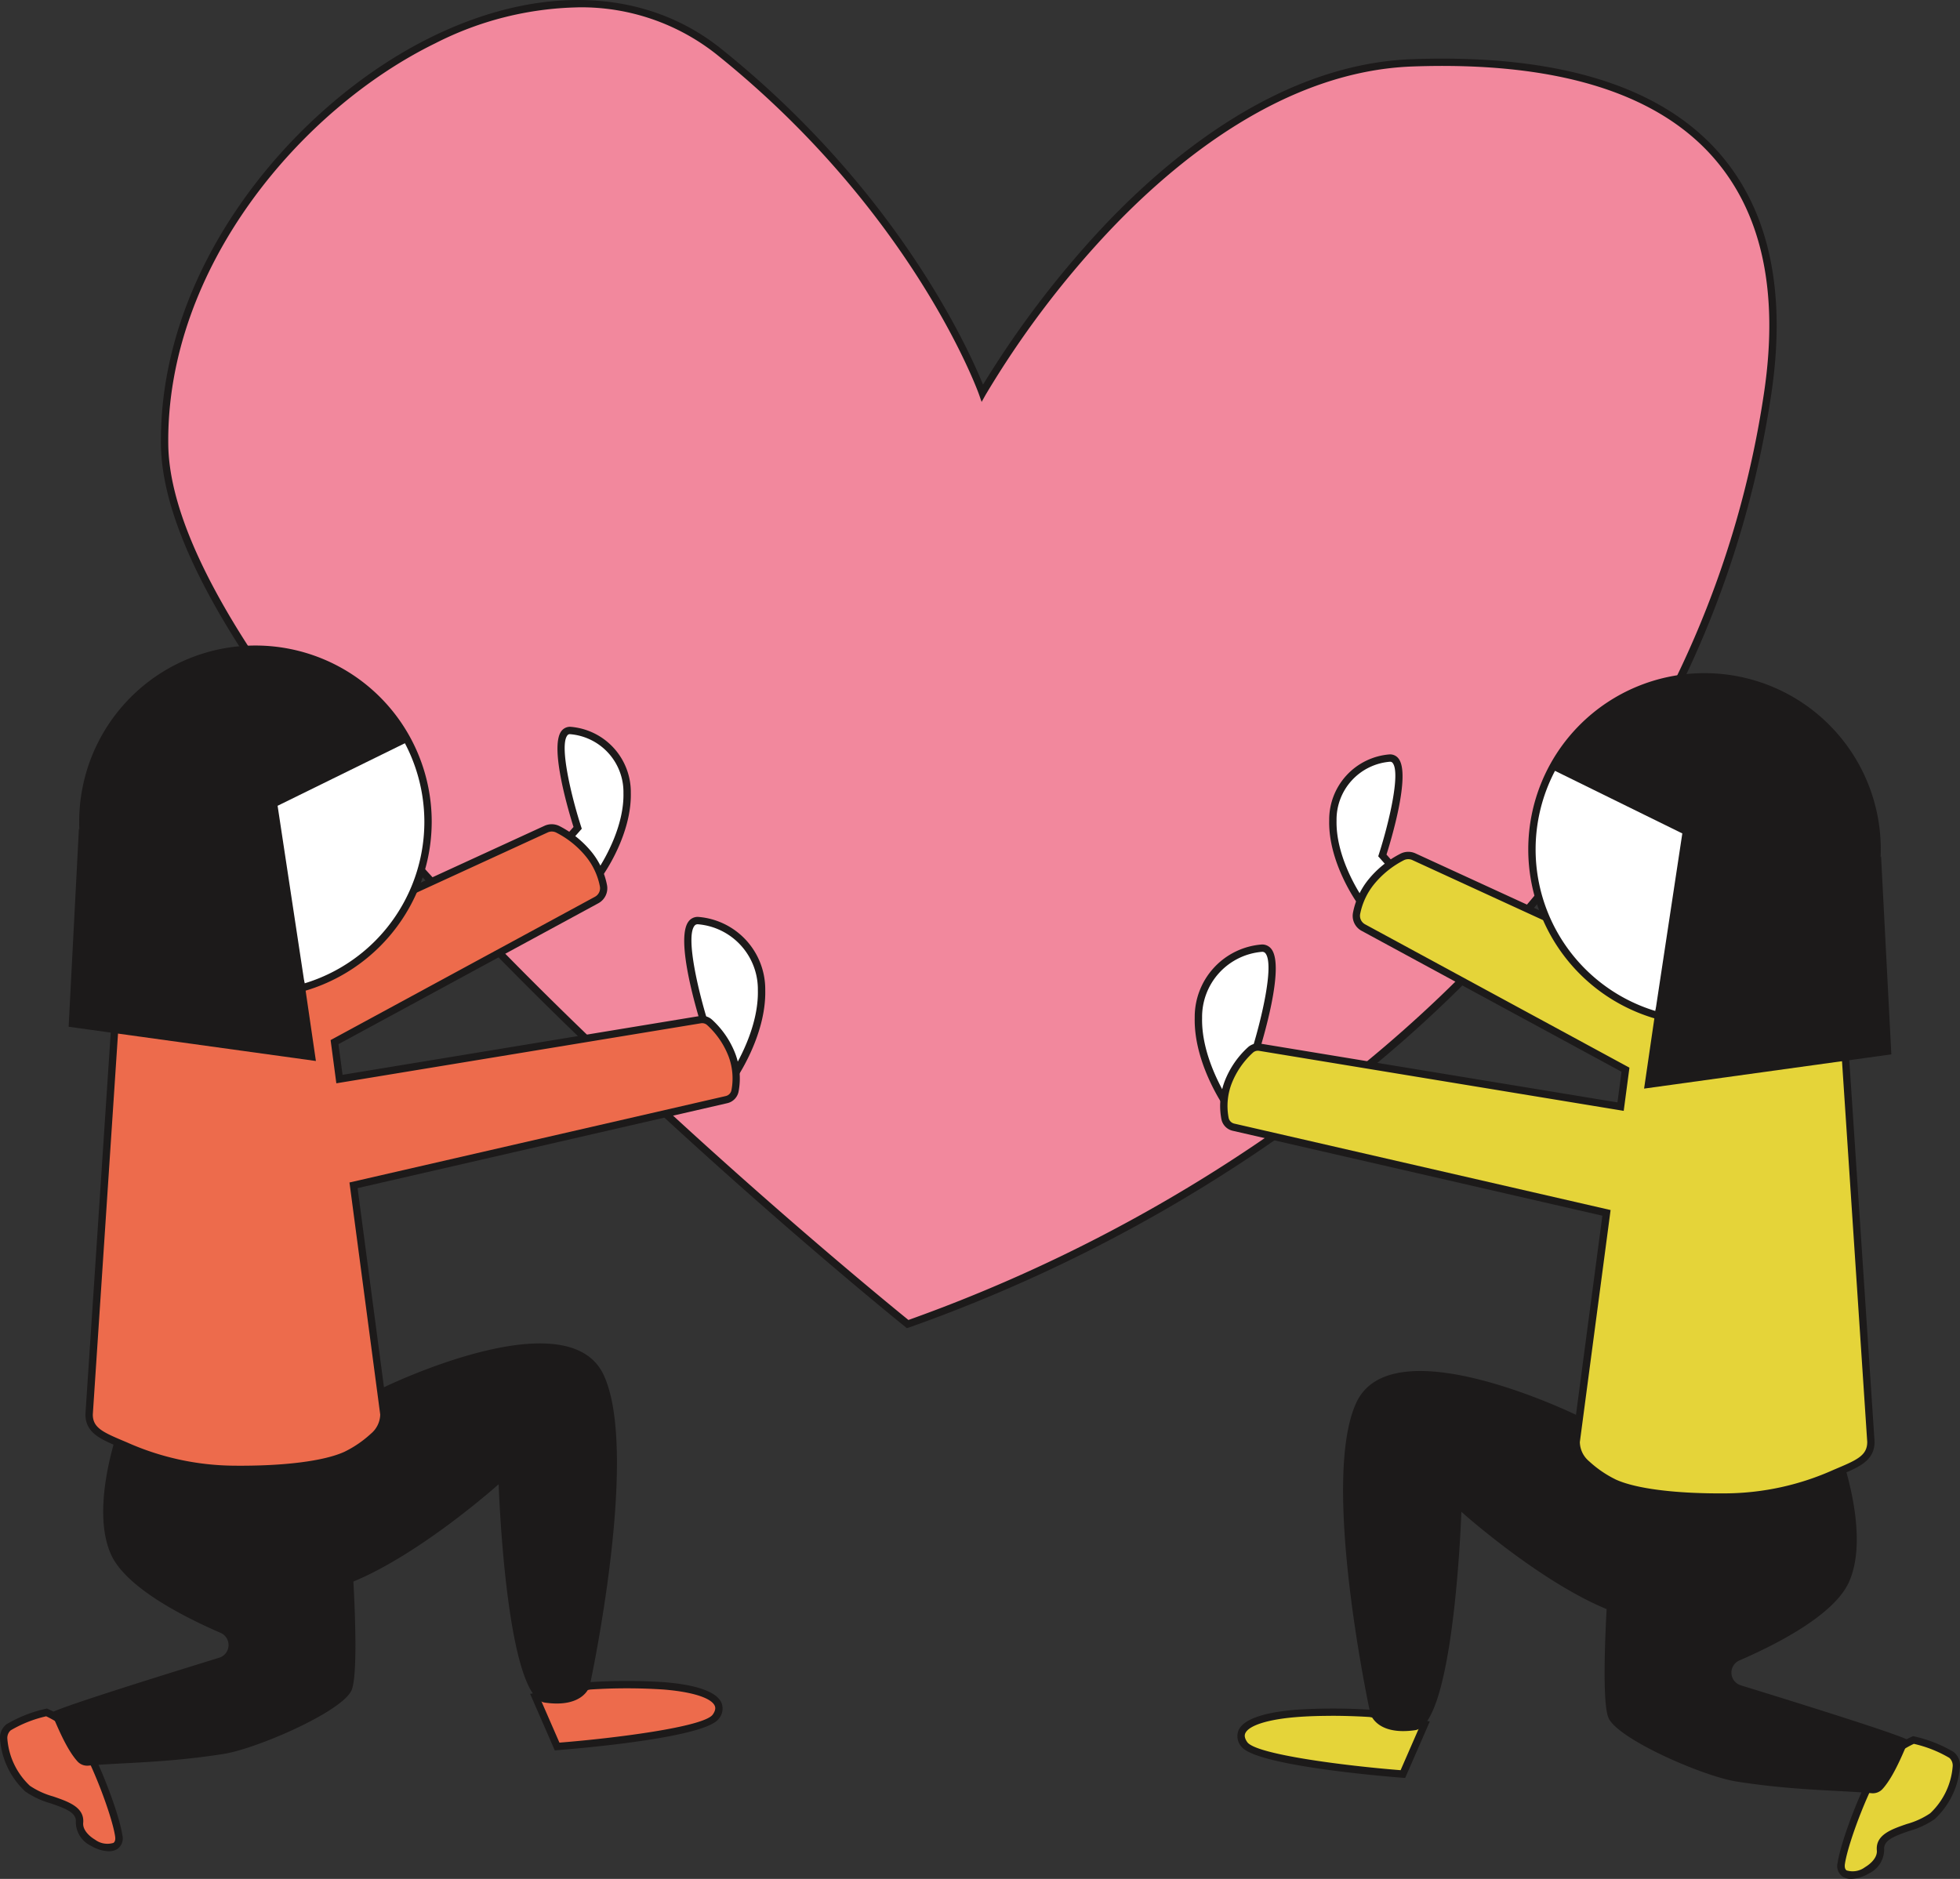 <svg xmlns="http://www.w3.org/2000/svg" xmlns:xlink="http://www.w3.org/1999/xlink" width="210.969" height="202.265" viewBox="0 0 210.969 202.265"><rect x="0" y="0" width="210.969" height="202.265" fill="#333333" stroke="none"/><defs><clipPath id="a"><circle cx="18.577" cy="18.577" r="18.577" fill="none"/></clipPath></defs><g transform="translate(0 0)"><g transform="translate(17.32)"><path d="M147.154,454.081s-79.581-63.948-79.982-94.647,38.145-59.586,59.665-42.328,28.354,36.752,28.354,36.752,19.458-34.595,46.3-35.552c33.679-1.2,41.094,16.269,38.235,35.552C228.666,428.422,147.154,454.081,147.154,454.081Z" transform="translate(-66.772 -311.545)" fill="#f2889d"/><path d="M145.965,453.456l-.164-.132c-.2-.161-20.141-16.226-39.872-35.84-11.595-11.526-20.853-22-27.515-31.145-8.364-11.471-12.65-20.882-12.742-27.966-.253-19.378,14.5-36.781,29.2-43.955,11.642-5.681,22.981-5.2,31.105,1.314,18.954,15.2,26.64,32.342,28.18,36.153a104.437,104.437,0,0,1,12.724-16.78c7.551-8.055,19.489-17.759,33.492-18.26,15.427-.549,26.479,2.785,32.851,9.909,5.5,6.148,7.443,14.926,5.787,26.094a108.06,108.06,0,0,1-19.2,47.289,136.51,136.51,0,0,1-31.393,31.047A166.71,166.71,0,0,1,146.17,453.39l-.2.063Zm-35.4-142.187a35.205,35.205,0,0,0-15.346,3.859c-14.48,7.066-29.008,24.187-28.758,43.235.164,12.444,14,32.693,40.02,58.555,18.745,18.632,37.681,34.062,39.648,35.655a167.071,167.071,0,0,0,41.845-22.042c19.785-14.312,44.562-39.424,50.254-77.8,1.62-10.925-.261-19.487-5.594-25.453-6.209-6.942-17.052-10.186-32.231-9.646-13.731.491-25.492,10.065-32.941,18.009a101.375,101.375,0,0,0-13.027,17.34l-.427.762-.29-.826c-.069-.2-7.053-19.592-28.23-36.575a23.421,23.421,0,0,0-14.921-5.077Z" transform="translate(-65.668 -310.476)" fill="#1c1a1a"/></g><g transform="translate(128.595 72.466)"><g transform="translate(69.178 114.437)"><path d="M759.116,1020.66a14.158,14.158,0,0,1,4.093,1.609c1.406,1-.274,5.148-2.047,6.594s-5.79,1.445-5.589,3.656-4.621,4.02-4.22,1.406,3.015-9.245,4.421-10.851a10.219,10.219,0,0,1,3.342-2.411Z" transform="translate(-750.933 -1020.246)" fill="#e5d439"/><path d="M751.309,1034.451a1.655,1.655,0,0,1-.934-.253,1.4,1.4,0,0,1-.522-1.493c.409-2.654,3.041-9.369,4.516-11.052a10.485,10.485,0,0,1,3.49-2.516l.116-.048.121.026a14.369,14.369,0,0,1,4.236,1.672,1.83,1.83,0,0,1,.688,1.532,8.57,8.57,0,0,1-2.714,5.689,9.054,9.054,0,0,1-2.738,1.282c-1.746.6-2.8,1.034-2.709,2.031a2.852,2.852,0,0,1-1.656,2.551A3.956,3.956,0,0,1,751.309,1034.451Zm6.739-14.533a9.863,9.863,0,0,0-3.083,2.255c-1.377,1.572-3.943,8.145-4.328,10.651-.055.356.008.6.182.717a2.231,2.231,0,0,0,1.981-.351c.659-.388,1.337-1.066,1.271-1.8-.153-1.685,1.572-2.279,3.239-2.851a8.546,8.546,0,0,0,2.5-1.147,7.762,7.762,0,0,0,2.424-5.051,1.1,1.1,0,0,0-.356-.913,13.275,13.275,0,0,0-3.825-1.514Z" transform="translate(-749.826 -1019.09)" fill="#1c1a1a"/></g><g transform="translate(14.473 8.746)"><path d="M549.249,630.361s3.416-10.535.8-10.482a6.613,6.613,0,0,0-6.13,6.726c-.1,4.381,2.941,8.643,2.941,8.643l4.175-2.864-1.788-2.023Z" transform="translate(-543.525 -619.484)" fill="#fff"/><path d="M545.662,634.691l-.227-.317c-.127-.179-3.115-4.421-3.012-8.881a7.053,7.053,0,0,1,6.517-7.114,1.136,1.136,0,0,1,.963.472c1.3,1.746-.826,8.778-1.313,10.313l1.936,2.189Zm3.308-15.52h-.013a6.253,6.253,0,0,0-5.742,6.338c-.079,3.524,1.97,7.021,2.651,8.081l3.474-2.384-1.64-1.857.069-.214c1.031-3.184,2.353-8.662,1.5-9.812a.334.334,0,0,0-.3-.153Z" transform="translate(-542.42 -618.38)" fill="#1c1a1a"/></g><g transform="translate(0 29.209)"><path d="M495.008,709.164s3.811-11.756.9-11.7a7.384,7.384,0,0,0-6.842,7.5c-.111,4.885,3.281,9.643,3.281,9.643L497,711.422Z" transform="translate(-488.662 -697.071)" fill="#fff"/><path d="M491.134,714.051l-.227-.316c-.142-.2-3.466-4.922-3.355-9.883a7.82,7.82,0,0,1,7.23-7.892,1.242,1.242,0,0,1,1.037.509c1.44,1.941-.955,9.833-1.48,11.489l2.142,2.424Zm3.679-17.3H494.8a7.03,7.03,0,0,0-6.454,7.119c-.09,3.983,2.258,7.945,2.991,9.081l3.959-2.717-1.849-2.092.069-.214c1.155-3.561,2.627-9.7,1.667-10.991A.419.419,0,0,0,494.814,696.751Z" transform="translate(-487.55 -695.96)" fill="#1c1a1a"/></g><g transform="translate(2.738)"><g transform="translate(1.856 111.457)"><path d="M520.363,1009.427a61.27,61.27,0,0,0-7.958,0c-3.8.3-7.016,1.306-5.608,3.316s17.081,3.215,17.081,3.215l2.345-5.373-5.861-1.161Z" transform="translate(-506.065 -1008.897)" fill="#e5d439"/><path d="M523.028,1015.268l-.28-.021c-1.625-.124-15.9-1.282-17.377-3.384a1.682,1.682,0,0,1-.269-1.757c.683-1.451,3.732-1.986,6.169-2.181a62,62,0,0,1,8.016,0l.047.005,6.343,1.255-2.653,6.08Zm-7.981-6.686c-1.168,0-2.461.032-3.708.132-3.057.243-5.12.889-5.515,1.728-.047.1-.19.406.2.965.931,1.332,10.5,2.548,16.509,3.025l2.034-4.663-5.354-1.06c-.224-.016-1.978-.132-4.165-.132Z" transform="translate(-504.965 -1007.791)" fill="#1c1a1a"/></g><path d="M590.9,903.881a1.431,1.431,0,0,1-.145-2.682c4.08-1.765,10.229-4.922,11.8-8.461,1.936-4.357-.016-11.17-.86-13.684a1.427,1.427,0,0,0-1.356-.973H587c-2.828-1.018-13.454-3.139-13.454-3.139s-20.093-9.938-24.026-1.5,1.5,33.46,1.5,33.46.6,2.414,4.824,1.809,4.98-23.511,4.98-23.511,8.285,7.435,15.636,10.477c-.206,3.8-.438,10.1.182,11.663.9,2.276,10.163,6.328,13.81,6.9,6.249.981,11.136.931,14.517,1.255a1.411,1.411,0,0,0,1.182-.448c1.424-1.559,2.564-4.84,2.83-5.193C609.2,909.562,597.278,905.846,590.9,903.881Z" transform="translate(-534.859 -794.919)" fill="#1c1a1a"/><g transform="translate(0 19.23)"><path d="M566.056,677.033a3.645,3.645,0,0,0-3.867-3.371h-12l-30.3-13.919a1.456,1.456,0,0,0-1.292.042,10.534,10.534,0,0,0-3.321,2.7,7.7,7.7,0,0,0-1.554,3.36,1.444,1.444,0,0,0,.733,1.535l28.214,15.3-.527,3.978-38.844-6.4a1.2,1.2,0,0,0-1.015.309,9.416,9.416,0,0,0-2.384,3.489,7.178,7.178,0,0,0-.338,3.856,1.2,1.2,0,0,0,.91.952l40.155,9.224-3.265,24.651a3.15,3.15,0,0,0,1.134,2.382,12.271,12.271,0,0,0,2.965,2.023c2.07.939,6.225,1.585,12.072,1.524a29.082,29.082,0,0,0,11.682-2.561c2.289-.981,3.867-1.509,3.867-3.371l-3.028-45.712Z" transform="translate(-499.043 -659.221)" fill="#e5d439"/><path d="M551.68,727.983c-5.13,0-9.295-.564-11.5-1.564a12.709,12.709,0,0,1-3.06-2.086,3.535,3.535,0,0,1-1.269-2.68V721.6l3.221-24.295-39.8-9.145a1.6,1.6,0,0,1-1.211-1.263,7.521,7.521,0,0,1,.356-4.067,9.672,9.672,0,0,1,2.485-3.64,1.594,1.594,0,0,1,1.353-.411l38.44,6.33.438-3.3-27.974-15.169a1.826,1.826,0,0,1-.931-1.954,8.094,8.094,0,0,1,1.633-3.534,10.744,10.744,0,0,1,3.445-2.8,1.856,1.856,0,0,1,1.643-.053l30.216,13.882h11.914a4.044,4.044,0,0,1,4.262,3.751l3.028,45.7c0,2.018-1.6,2.7-3.632,3.558l-.475.2a29.551,29.551,0,0,1-11.835,2.593l-.744,0Zm-15.034-6.3a2.762,2.762,0,0,0,1,2.06,11.948,11.948,0,0,0,2.888,1.973c2.187.992,6.523,1.53,11.885,1.48a28.768,28.768,0,0,0,11.524-2.527l.485-.206c2.129-.9,3.152-1.4,3.152-2.8l-3.028-45.712a3.257,3.257,0,0,0-3.471-2.975H548.99l-30.374-13.956a1.057,1.057,0,0,0-.942.032,10.025,10.025,0,0,0-3.194,2.593A7.335,7.335,0,0,0,513,664.826a1.043,1.043,0,0,0,.533,1.113l28.452,15.43-.617,4.65-39.245-6.462a.793.793,0,0,0-.678.206,8.9,8.9,0,0,0-2.287,3.342,6.765,6.765,0,0,0-.319,3.648.8.8,0,0,0,.612.638l40.505,9.305-3.31,24.981Z" transform="translate(-497.929 -658.129)" fill="#1c1a1a"/></g><g transform="translate(33.165)"><circle cx="18.577" cy="18.577" r="18.577" transform="translate(0.396 0.396)" fill="#fff"/><path d="M642.642,623.164a18.972,18.972,0,1,1,18.972-18.972A18.994,18.994,0,0,1,642.642,623.164Zm0-37.151a18.181,18.181,0,1,0,18.181,18.181A18.2,18.2,0,0,0,642.642,586.014Z" transform="translate(-623.67 -585.22)" fill="#1c1a1a"/><g transform="translate(0.396 0.396)" clip-path="url(#a)"><path d="M630.51,575.8l14.778,7.267-2.846,18.793-1.158,7.638,24.822-2.944,6.905-27.325-4.927-20.365-24.646,1.947-9.548,8.366Z" transform="translate(-629.102 -566.208)" fill="#1c1a1a"/></g><path d="M696.448,660.05l1.105,21.3-26.613,3.687,1.269-8.683Z" transform="translate(-658.472 -640.313)" fill="#1c1a1a"/></g></g></g><g transform="translate(0 69.496)"><g transform="translate(0 114.432)"><path d="M6.113,1009.39A14.155,14.155,0,0,0,2.019,1011c-1.406,1,.274,5.149,2.047,6.594s5.79,1.445,5.589,3.656,4.621,4.02,4.22,1.406-3.015-9.245-4.421-10.851a10.217,10.217,0,0,0-3.342-2.411Z" transform="translate(-1.102 -1008.973)" fill="#ed6b4c"/><path d="M11.716,1023.174a3.929,3.929,0,0,1-1.894-.578,2.845,2.845,0,0,1-1.656-2.551c.09-1-.963-1.432-2.709-2.031a8.989,8.989,0,0,1-2.738-1.282,8.582,8.582,0,0,1-2.714-5.692,1.83,1.83,0,0,1,.688-1.532,14.394,14.394,0,0,1,4.236-1.672l.121-.026.116.047a10.542,10.542,0,0,1,3.49,2.516c1.474,1.685,4.107,8.4,4.516,11.052a1.4,1.4,0,0,1-.522,1.493,1.647,1.647,0,0,1-.934.253Zm-6.739-14.531a13.3,13.3,0,0,0-3.825,1.514,1.106,1.106,0,0,0-.356.912,7.763,7.763,0,0,0,2.424,5.054,8.54,8.54,0,0,0,2.5,1.147c1.667.572,3.392,1.166,3.239,2.851-.066.733.612,1.408,1.271,1.8a2.223,2.223,0,0,0,1.981.351c.177-.119.237-.361.182-.718-.385-2.506-2.951-9.078-4.328-10.651a9.859,9.859,0,0,0-3.083-2.255Z" transform="translate(-0.004 -1007.81)" fill="#1c1a1a"/></g><g transform="translate(59.796 8.744)"><path d="M230.731,619.1s-3.416-10.535-.8-10.482a6.613,6.613,0,0,1,6.13,6.726c.1,4.381-2.941,8.643-2.941,8.643l-4.175-2.864,1.788-2.023Z" transform="translate(-228.352 -608.221)" fill="#fff"/><path d="M231.574,623.421l-4.864-3.337,1.936-2.189c-.485-1.535-2.609-8.567-1.314-10.313a1.166,1.166,0,0,1,.963-.472,7.049,7.049,0,0,1,6.518,7.114c.1,4.46-2.885,8.7-3.012,8.881Zm-3.679-3.482,3.474,2.384c.681-1.06,2.73-4.563,2.651-8.079a6.255,6.255,0,0,0-5.742-6.338.323.323,0,0,0-.311.153c-.852,1.147.467,6.628,1.5,9.812l.069.214-1.641,1.857Z" transform="translate(-226.71 -607.11)" fill="#1c1a1a"/></g><g transform="translate(73.44 29.209)"><path d="M282.683,697.894s-3.811-11.756-.9-11.7a7.384,7.384,0,0,1,6.842,7.5c.111,4.888-3.281,9.643-3.281,9.643l-4.658-3.194Z" transform="translate(-280.095 -685.804)" fill="#fff"/><path d="M283.786,702.791l-5.346-3.669,2.142-2.424c-.525-1.656-2.92-9.551-1.48-11.489a1.213,1.213,0,0,1,1.008-.509h.029a7.82,7.82,0,0,1,7.23,7.892c.111,4.961-3.213,9.683-3.355,9.883Zm-4.162-3.814,3.959,2.717c.733-1.137,3.081-5.1,2.991-9.081a7.03,7.03,0,0,0-6.454-7.119.424.424,0,0,0-.385.187c-.963,1.3.512,7.427,1.667,10.991l.069.214-1.849,2.092Z" transform="translate(-278.44 -684.7)" fill="#1c1a1a"/></g><g transform="translate(57.061 111.457)"><path d="M224.321,998.157a61.244,61.244,0,0,1,7.958,0c3.8.3,7.016,1.306,5.608,3.315s-17.081,3.215-17.081,3.215l-2.345-5.373,5.861-1.161Z" transform="translate(-217.901 -997.63)" fill="#ed6b4c"/><path d="M218.993,1004.006l-2.653-6.079,6.391-1.261a62.042,62.042,0,0,1,8.016,0c2.437.193,5.486.728,6.169,2.179a1.676,1.676,0,0,1-.269,1.757c-1.472,2.1-15.752,3.257-17.376,3.384l-.28.021Zm-1.532-5.494,2.034,4.663c6.011-.478,15.575-1.693,16.506-3.025.393-.559.248-.865.2-.965-.4-.839-2.458-1.485-5.515-1.728a60.1,60.1,0,0,0-7.873,0l-5.354,1.06Z" transform="translate(-216.34 -996.531)" fill="#1c1a1a"/></g><path d="M38.994,892.621a1.431,1.431,0,0,0,.145-2.682c-4.08-1.765-10.229-4.922-11.8-8.461-1.936-4.357.016-11.17.86-13.684a1.428,1.428,0,0,1,1.356-.973H42.9c2.827-1.018,13.454-3.139,13.454-3.139s20.093-9.938,24.026-1.5-1.5,33.461-1.5,33.461-.6,2.413-4.824,1.809-4.98-23.511-4.98-23.511-8.285,7.435-15.636,10.477c.206,3.8.438,10.1-.182,11.663-.9,2.276-10.163,6.327-13.81,6.9-6.248.981-11.136.931-14.517,1.255a1.412,1.412,0,0,1-1.182-.448c-1.424-1.559-2.564-4.84-2.83-5.193-.222-.293,11.7-4.009,18.073-5.974Z" transform="translate(-15.402 -783.659)" fill="#1c1a1a"/><g transform="translate(9.196 19.234)"><path d="M39.4,665.773a3.645,3.645,0,0,1,3.867-3.371h12l30.3-13.919a1.456,1.456,0,0,1,1.292.042,10.535,10.535,0,0,1,3.321,2.7,7.7,7.7,0,0,1,1.554,3.36,1.445,1.445,0,0,1-.733,1.535l-28.214,15.3.528,3.977,38.844-6.4a1.2,1.2,0,0,1,1.015.308,9.418,9.418,0,0,1,2.384,3.49,7.178,7.178,0,0,1,.338,3.856,1.2,1.2,0,0,1-.91.952l-40.155,9.224L68.09,711.48a3.15,3.15,0,0,1-1.134,2.382,12.278,12.278,0,0,1-2.965,2.023c-2.071.939-6.225,1.585-12.072,1.524a29.084,29.084,0,0,1-11.682-2.561c-2.289-.981-3.867-1.509-3.867-3.371L39.4,665.766Z" transform="translate(-35.974 -647.965)" fill="#ed6b4c"/><path d="M51.558,716.733c-.245,0-.493,0-.744,0a29.631,29.631,0,0,1-11.843-2.6l-.467-.2c-2.031-.86-3.635-1.54-3.635-3.532L37.9,664.681a4.043,4.043,0,0,1,4.262-3.751H54.074l30.216-13.882a1.865,1.865,0,0,1,1.643.053,10.816,10.816,0,0,1,3.445,2.8,8.125,8.125,0,0,1,1.633,3.534,1.834,1.834,0,0,1-.931,1.954L62.106,670.56l.438,3.3,38.44-6.33a1.594,1.594,0,0,1,1.353.411,9.664,9.664,0,0,1,2.482,3.64,7.548,7.548,0,0,1,.356,4.067,1.6,1.6,0,0,1-1.211,1.263l-39.8,9.145,3.22,24.321v.026a3.535,3.535,0,0,1-1.269,2.68,12.725,12.725,0,0,1-3.041,2.076c-2.221,1.01-6.386,1.572-11.516,1.572Zm-9.4-55.018a3.255,3.255,0,0,0-3.471,2.975v.026L35.664,710.43c0,1.379,1.023,1.875,3.152,2.777l.477.2a28.789,28.789,0,0,0,11.532,2.529c5.36.055,9.7-.488,11.906-1.488A11.847,11.847,0,0,0,65.6,712.49a2.761,2.761,0,0,0,1-2.06l-3.31-24.981,40.505-9.305a.809.809,0,0,0,.612-.638,6.765,6.765,0,0,0-.319-3.648,8.9,8.9,0,0,0-2.287-3.342.809.809,0,0,0-.68-.206l-39.245,6.462-.617-4.653,28.452-15.427a1.043,1.043,0,0,0,.533-1.113,7.291,7.291,0,0,0-1.477-3.189,9.953,9.953,0,0,0-3.194-2.593,1.049,1.049,0,0,0-.942-.032L54.251,661.721H42.163Z" transform="translate(-34.87 -646.883)" fill="#1c1a1a"/></g><g transform="translate(7.387)"><g transform="translate(1.137)"><circle cx="18.577" cy="18.577" r="18.577" transform="translate(0.396 0.396)" fill="#fff"/><path d="M51.292,611.9a18.972,18.972,0,1,1,18.972-18.972A18.994,18.994,0,0,1,51.292,611.9Zm0-37.153a18.181,18.181,0,1,0,18.181,18.181A18.2,18.2,0,0,0,51.292,574.751Z" transform="translate(-32.32 -573.96)" fill="#1c1a1a"/></g><g transform="translate(1.532 0.396)" clip-path="url(#a)"><path d="M50.7,564.529l-14.781,7.264,2.849,18.793,1.158,7.641-24.822-2.944L8.2,567.955l4.93-20.365,24.643,1.947,9.551,8.367Z" transform="translate(-14.958 -554.941)" fill="#1c1a1a"/></g><path d="M29.115,648.79l-1.105,21.3,26.616,3.685-1.269-8.683Z" transform="translate(-28.01 -629.053)" fill="#1c1a1a"/></g></g></g></svg>